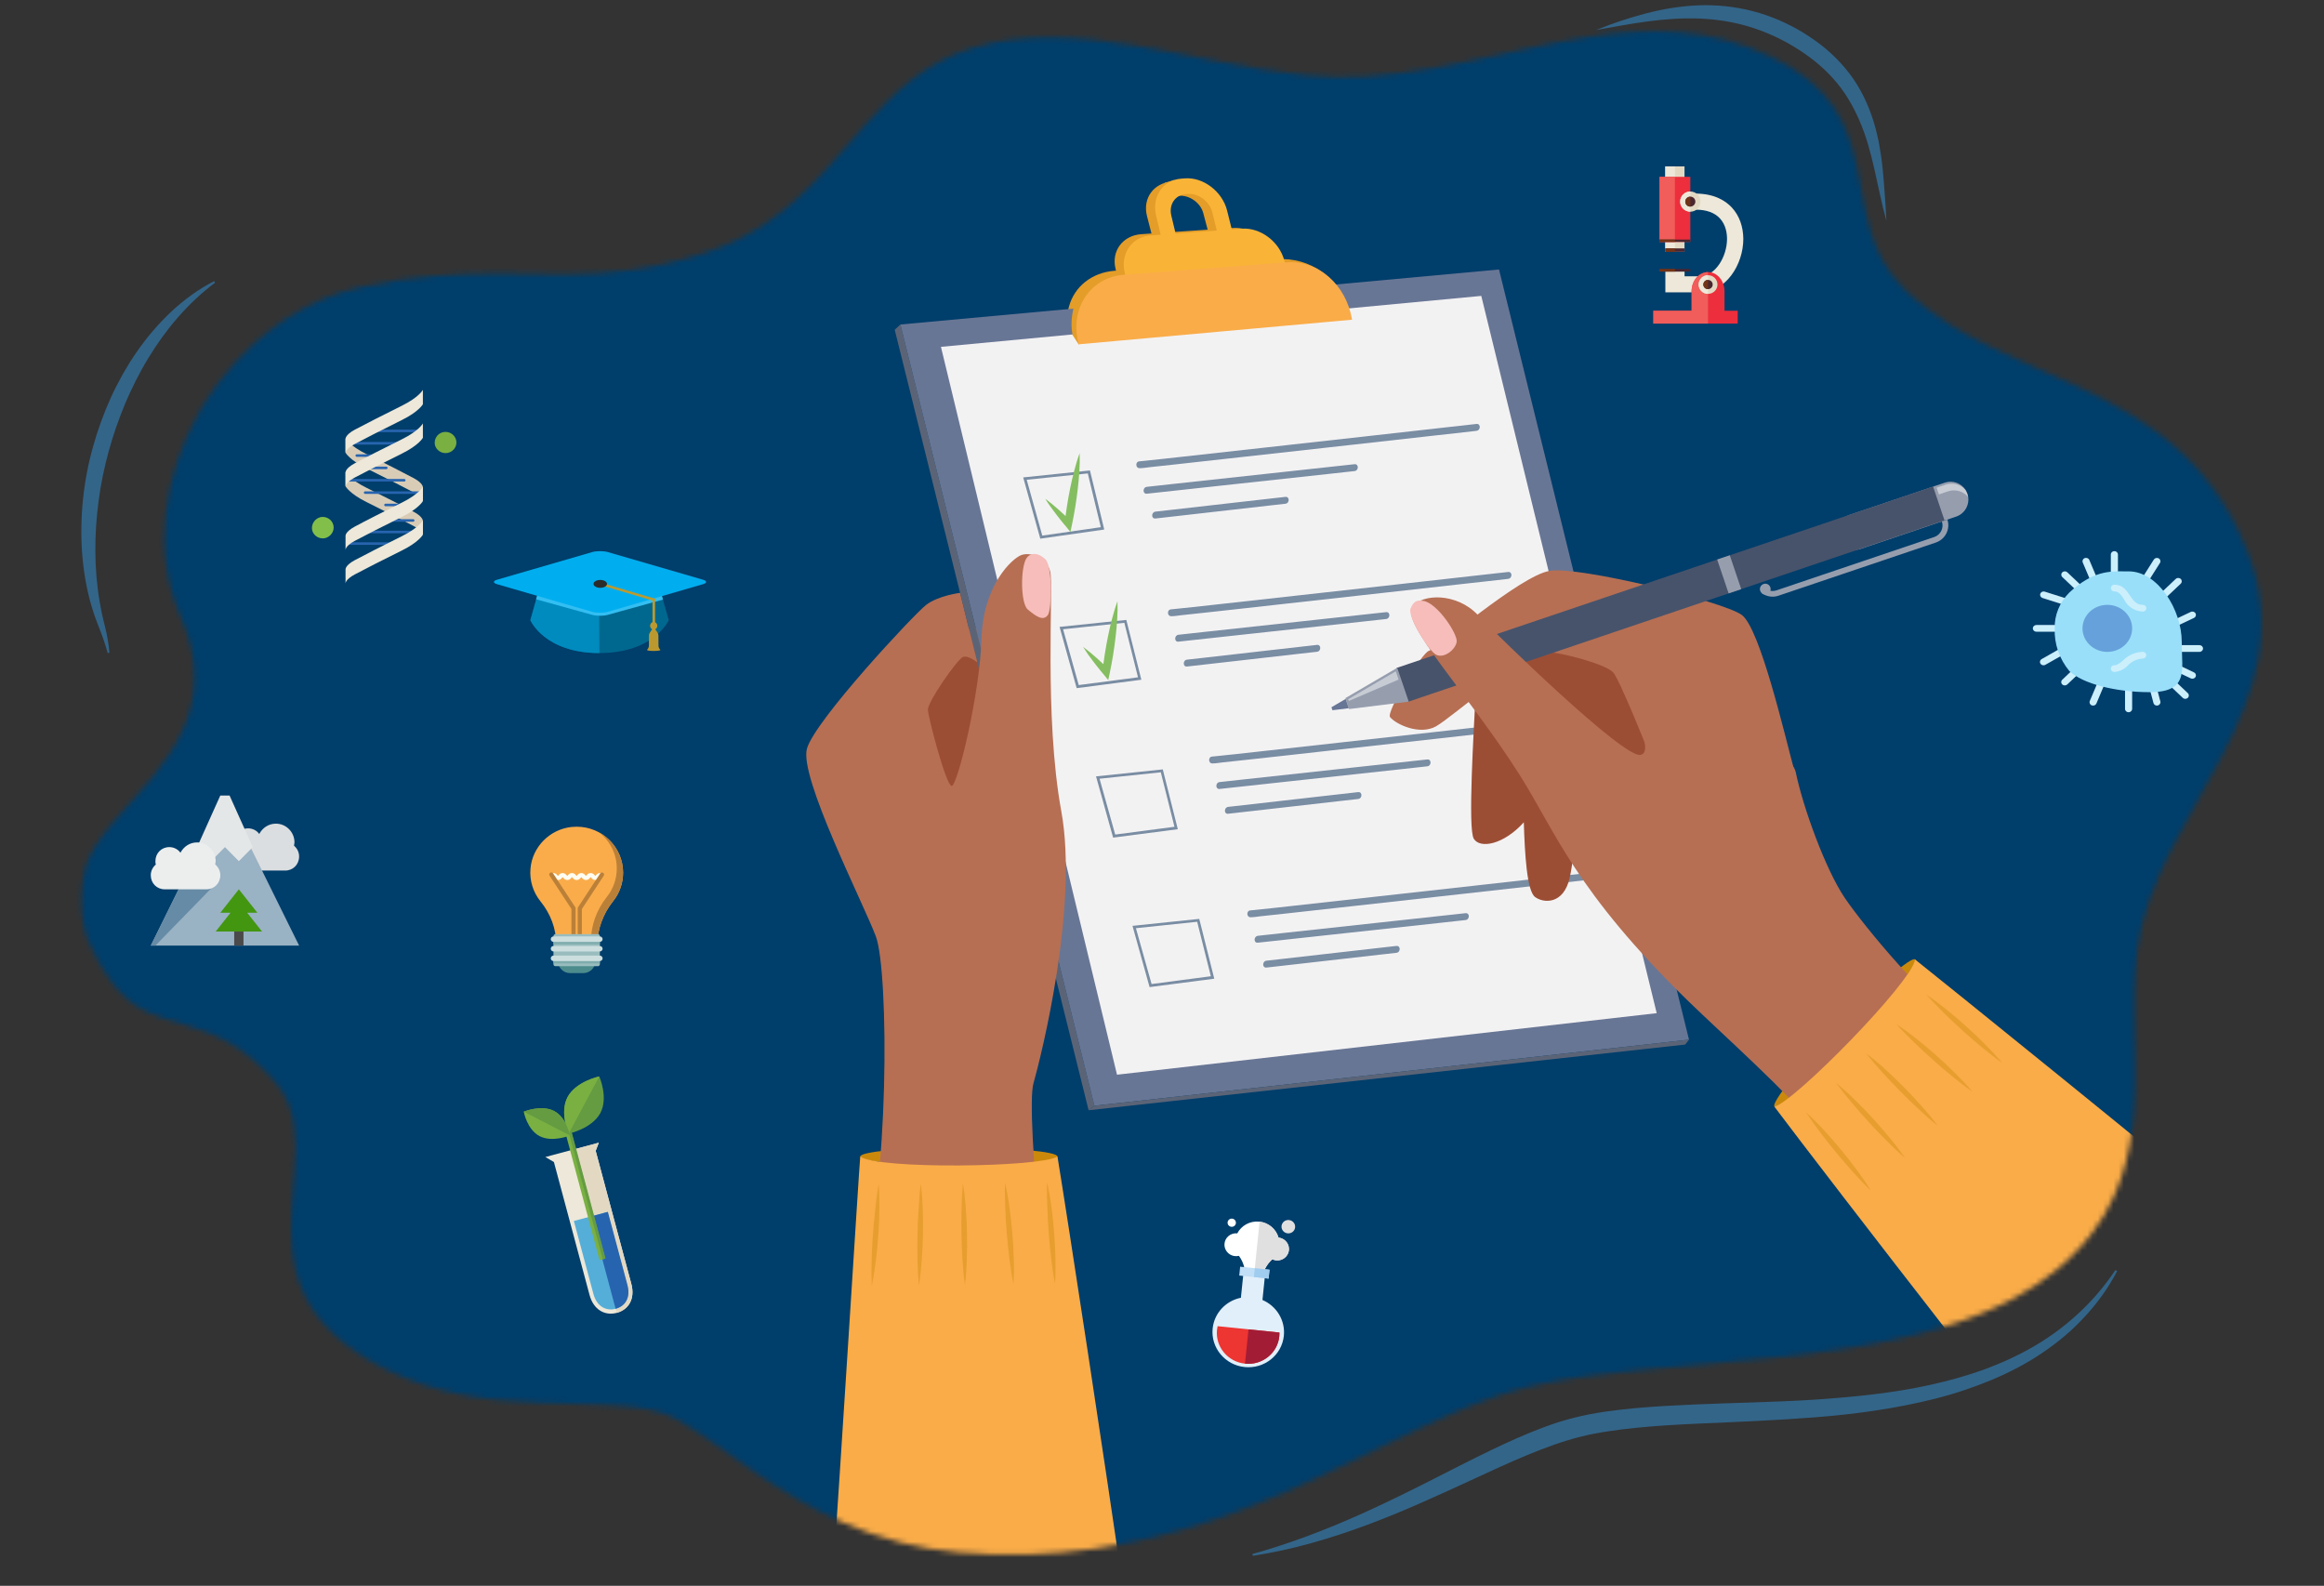 <svg width="447" height="305" viewBox="0 0 447 305" fill="none" xmlns="http://www.w3.org/2000/svg">
<rect x="0" y="0" width="447" height="305" fill="#333333" stroke="none"/>
<g clip-path="url(#clip0_742_98899)">
<path d="M20.723 125.616C20.496 124.816 20.27 124.032 19.992 123.249C19.731 122.466 19.452 121.7 19.139 120.935C18.826 120.169 18.547 119.369 18.251 118.585C17.956 117.785 17.747 116.984 17.486 116.166C16.563 112.912 16.024 109.554 15.78 106.16C15.328 99.391 16.041 92.534 17.869 86.008C18.773 82.737 19.939 79.534 21.332 76.454C21.68 75.671 22.062 74.923 22.445 74.157L23.646 71.912C24.081 71.181 24.499 70.45 24.951 69.719C25.404 69.006 25.874 68.293 26.361 67.596C28.293 64.812 30.52 62.219 32.974 59.904C35.462 57.607 38.195 55.589 41.188 54.075L41.362 54.371C36.054 58.356 31.825 63.42 28.467 68.971C28.049 69.667 27.631 70.363 27.248 71.077L26.117 73.217L25.056 75.41C24.725 76.141 24.377 76.889 24.064 77.638C22.828 80.631 21.749 83.694 20.897 86.826C20.044 89.941 19.383 93.126 18.965 96.345C18.53 99.565 18.321 102.801 18.338 106.038C18.356 109.275 18.617 112.529 19.174 115.749C19.33 116.549 19.452 117.367 19.626 118.15L20.201 120.552C20.409 121.37 20.583 122.188 20.723 123.023C20.862 123.858 20.984 124.676 21.036 125.529L20.723 125.616Z" fill="#336589"/>
<path d="M407.232 244.438C405.643 247.479 403.623 250.355 401.217 252.98C400.616 253.64 399.995 254.283 399.356 254.906L398.376 255.84C398.037 256.15 397.698 256.444 397.359 256.737C395.984 257.925 394.513 259.039 392.986 260.079C389.931 262.176 386.577 263.924 383.059 265.4C379.542 266.859 375.899 268.083 372.153 269.022C368.407 269.962 364.613 270.706 360.79 271.275C356.966 271.86 353.112 272.27 349.264 272.575C341.57 273.186 333.874 273.483 326.236 273.819C322.416 274.004 318.635 274.208 314.883 274.589C313.008 274.771 311.151 274.989 309.329 275.279C307.508 275.551 305.704 275.877 303.973 276.329C300.492 277.197 297.045 278.486 293.672 279.884C290.279 281.281 286.937 282.837 283.575 284.393C280.212 285.948 276.83 287.502 273.41 289.002C269.99 290.519 266.515 291.946 262.987 293.264C255.91 295.901 248.561 298.067 240.973 299.225L240.874 298.887C248.154 296.856 255.092 294.194 261.832 291.171C263.501 290.419 265.193 289.633 266.845 288.845C268.498 288.039 270.17 287.252 271.804 286.428C275.11 284.8 278.363 283.08 281.671 281.435C284.979 279.771 288.327 278.128 291.789 276.596C293.519 275.83 295.287 275.118 297.092 274.444C297.994 274.115 298.916 273.788 299.836 273.496L301.265 273.077L301.978 272.877C302.182 272.82 302.447 272.749 302.691 272.694C304.627 272.184 306.573 271.833 308.515 271.533C310.457 271.25 312.414 271.039 314.351 270.843C318.241 270.488 322.102 270.288 325.941 270.122C333.639 269.79 341.283 269.682 348.869 269.204C356.438 268.69 363.979 267.965 371.254 266.352C374.891 265.546 378.459 264.561 381.905 263.289C382.766 262.976 383.609 262.626 384.452 262.277C384.884 262.094 385.296 261.927 385.708 261.743L386.945 261.174C387.772 260.771 388.577 260.384 389.365 259.962C390.152 259.539 390.941 259.099 391.711 258.641C397.869 254.955 403.042 250.023 406.86 244.293L407.232 244.438Z" fill="#336589"/>
<path d="M307 5.774C310.132 4.503 313.334 3.424 316.624 2.572C319.913 1.719 323.323 1.145 326.787 1.023C330.25 0.901 333.765 1.266 337.158 2.154C338.864 2.589 340.517 3.181 342.135 3.859C343.736 4.555 345.303 5.356 346.799 6.261C348.279 7.201 349.74 8.175 351.098 9.324C352.455 10.455 353.708 11.708 354.857 13.065C357.154 15.763 358.859 18.947 359.99 22.236C360.582 23.872 360.982 25.56 361.348 27.248C361.661 28.936 361.922 30.624 362.096 32.312C362.27 34 362.392 35.688 362.514 37.359L362.688 39.882C362.74 40.718 362.792 41.57 362.827 42.406H362.81C361.017 35.897 360.251 29.093 357.624 23.141C356.336 20.165 354.683 17.398 352.542 15.049C350.419 12.682 347.878 10.698 345.129 9.028C343.754 8.193 342.327 7.427 340.848 6.783C339.386 6.122 337.872 5.565 336.323 5.095C333.243 4.173 330.023 3.685 326.769 3.564C323.515 3.442 320.208 3.685 316.902 4.12C313.63 4.538 310.324 5.199 307 5.774Z" fill="#336589"/>
<mask id="mask0_742_98899" style="mask-type:alpha" maskUnits="userSpaceOnUse" x="15" y="6" width="420" height="293">
<path d="M410.738 186.685C410.577 189.333 410.554 192.051 410.577 194.821C410.577 194.908 410.577 195.012 410.577 195.1C410.577 196.128 410.6 197.155 410.623 198.201C410.623 198.323 410.623 198.427 410.623 198.549V198.584C410.623 198.689 410.623 198.776 410.623 198.88C410.623 198.932 410.623 198.967 410.623 199.02C410.623 199.246 410.623 199.473 410.646 199.716V199.751C410.646 200.117 410.669 200.483 410.669 200.849C410.692 202.208 410.715 203.584 410.715 204.96C410.715 205.361 410.715 205.744 410.715 206.145C410.715 206.581 410.715 206.999 410.715 207.434C410.715 207.626 410.715 207.818 410.715 208.009C410.692 208.828 410.692 209.647 410.646 210.448C410.623 211.354 410.554 212.26 410.508 213.184C410.462 213.811 410.416 214.455 410.347 215.083C410.278 215.919 410.162 216.773 410.047 217.609C409.909 218.55 409.771 219.508 409.587 220.449C408.92 223.898 407.908 227.313 406.344 230.623C405.838 231.703 405.263 232.783 404.642 233.829C403.975 234.944 403.239 236.024 402.434 237.104C401.192 238.777 399.765 240.379 398.109 241.965C397.833 242.226 397.557 242.487 397.258 242.749C396.89 243.08 396.522 243.411 396.131 243.742C395.809 244.003 395.51 244.265 395.188 244.526C394.107 245.397 393.003 246.216 391.853 246.982C390.541 247.871 389.184 248.69 387.781 249.456C387.321 249.7 386.861 249.944 386.401 250.188C385.895 250.449 385.389 250.693 384.86 250.955C384.676 251.042 384.469 251.146 384.262 251.233C383.963 251.373 383.664 251.512 383.342 251.651C382.928 251.843 382.513 252.017 382.099 252.192C381.8 252.331 381.501 252.453 381.202 252.575C381.018 252.662 380.811 252.732 380.627 252.801C380.121 253.01 379.615 253.202 379.109 253.394C378.235 253.725 377.338 254.038 376.441 254.352C373.934 255.206 371.334 255.972 368.666 256.634C365.331 257.488 361.88 258.202 358.384 258.812C355.394 259.335 352.334 259.805 349.275 260.188C347.205 260.467 345.134 260.711 343.064 260.937C337.337 261.565 331.609 262.07 326.019 262.558C319.372 263.133 312.931 263.707 306.973 264.474C306.49 264.526 306.03 264.596 305.57 264.648C301.89 265.153 298.416 265.746 295.196 266.46C294.437 266.634 293.701 266.809 292.965 267C292.298 267.174 291.631 267.349 290.963 267.558C290.066 267.802 289.169 268.098 288.272 268.394C287.835 268.533 287.398 268.673 286.984 268.83C285.535 269.335 284.086 269.892 282.614 270.485C281.877 270.781 281.141 271.077 280.382 271.408C280.083 271.53 279.761 271.669 279.462 271.809C272.032 275.014 264.258 279.056 255.839 283.046C248.593 286.478 240.864 289.875 232.514 292.628C218.529 297.262 202.749 300.137 184.347 298.569C180.482 298.238 176.848 297.593 173.398 296.722C169.303 295.677 165.485 294.318 161.942 292.75C155.387 289.84 149.705 286.269 144.713 282.819C139.722 279.387 135.42 276.112 131.602 273.812C131.119 273.516 130.659 273.255 130.199 272.993C129.095 272.384 127.853 271.913 126.495 271.53C125.897 271.356 125.276 271.216 124.655 271.094C122.746 270.711 120.676 270.485 118.445 270.328C117.432 270.258 116.374 270.206 115.293 270.171C114.028 270.119 112.717 270.084 111.36 270.049C106.552 269.927 101.354 269.84 95.948 269.283C95.373 269.23 94.821 269.161 94.246 269.091C93.303 268.969 92.36 268.847 91.394 268.69C91.187 268.655 90.98 268.62 90.773 268.586C86.655 267.889 82.469 266.843 78.351 265.206C77.04 264.701 75.752 264.126 74.464 263.481C73.82 263.167 73.199 262.836 72.555 262.488C72.118 262.261 71.68 262 71.22 261.739C71.059 261.652 70.921 261.565 70.76 261.477C70.093 261.077 69.449 260.676 68.828 260.258C67.954 259.683 67.149 259.091 66.39 258.481C65.654 257.906 64.987 257.331 64.343 256.739C63.101 255.571 62.019 254.387 61.099 253.185C60.708 252.679 60.363 252.174 60.018 251.669C56.959 246.947 56.062 241.982 55.993 237.034C55.993 236.947 55.993 236.878 55.993 236.79C55.993 236.459 55.993 236.128 55.993 235.78C55.993 234.909 56.039 234.055 56.062 233.202C56.085 232.871 56.085 232.557 56.108 232.226C56.223 230.205 56.407 228.219 56.568 226.25C56.591 225.971 56.614 225.693 56.637 225.414C56.729 224.142 56.798 222.905 56.821 221.668C56.821 221.076 56.821 220.501 56.821 219.909C56.798 218.759 56.706 217.609 56.545 216.511C56.108 213.48 55.096 210.657 52.979 208.166C40.581 193.445 29.816 199.922 21.696 189.207C21.558 189.033 21.42 188.841 21.282 188.65C19.787 186.594 18.384 184.155 17.073 181.211C15.185 176.922 15.197 169.118 17.165 164.855C17.87 163.345 18.796 161.956 19.787 160.621C22.317 157.242 25.721 153.809 28.873 149.994C29.103 149.733 29.31 149.471 29.517 149.193C31.587 146.614 33.519 143.862 34.946 140.83C37.821 134.715 38.695 127.52 34.692 118.46C29.287 106.213 31.357 91.526 38.304 79.278C38.488 78.965 38.649 78.651 38.833 78.355C39.017 78.024 39.224 77.71 39.431 77.397C39.569 77.153 39.73 76.909 39.891 76.682C40.305 76.02 40.742 75.376 41.202 74.731C41.639 74.104 42.099 73.477 42.582 72.867C44.422 70.498 46.447 68.285 48.655 66.264C48.816 66.107 48.977 65.968 49.138 65.828C50.771 64.365 52.496 63.023 54.291 61.786C54.682 61.525 55.096 61.246 55.487 61.002C59.696 58.319 64.32 56.333 69.265 55.236C74.441 54.103 79.064 53.424 83.366 53.058C102.389 51.386 114.603 55.358 135.374 48.685C140.343 47.1 144.46 44.922 148.072 42.396C163.323 31.699 169.05 14.747 186.969 9.242C206.843 3.144 229.478 12.343 250.824 14.416C254.781 14.799 258.714 14.956 262.555 14.712C271.595 14.137 280.152 12.325 288.433 10.496L291.861 9.747C294.161 9.242 296.415 8.754 298.692 8.301C301.016 7.848 303.293 7.412 305.593 7.064C317.255 5.27 328.688 5.27 340.557 10.845C364.433 22.047 352.564 41.769 366.09 55.375C368.712 58.006 371.587 60.218 374.67 62.187C379.454 65.236 384.676 67.658 390.012 70.027C390.426 70.201 390.84 70.393 391.254 70.585C392.014 70.916 392.773 71.247 393.532 71.595C393.9 71.752 394.245 71.909 394.613 72.066C408.368 78.163 422.193 84.923 430.428 101.805C431.095 103.146 431.716 104.557 432.291 106.038C443.907 135.499 414.625 156.092 411.06 182.695C410.945 184.002 410.807 185.343 410.738 186.685Z" fill="#DEE5FA"/>
</mask>
<g mask="url(#mask0_742_98899)">
<path d="M469.252 197.235C469.048 200.507 469.019 203.865 469.048 207.287C469.048 207.395 469.048 207.524 469.048 207.632C469.048 208.902 469.077 210.172 469.106 211.463C469.106 211.614 469.106 211.743 469.106 211.894V211.937C469.106 212.066 469.106 212.173 469.106 212.302C469.106 212.367 469.106 212.41 469.106 212.475C469.106 212.755 469.106 213.034 469.136 213.336V213.379C469.136 213.831 469.165 214.283 469.165 214.735C469.194 216.414 469.223 218.114 469.223 219.815C469.223 220.31 469.223 220.783 469.223 221.278C469.223 221.816 469.223 222.333 469.223 222.871C469.223 223.108 469.223 223.345 469.223 223.581C469.194 224.593 469.194 225.605 469.136 226.595C469.106 227.714 469.019 228.834 468.961 229.974C468.902 230.749 468.844 231.546 468.757 232.321C468.669 233.354 468.523 234.408 468.378 235.442C468.203 236.604 468.028 237.788 467.795 238.95C466.949 243.212 465.667 247.431 463.684 251.521C463.043 252.855 462.314 254.19 461.527 255.481C460.682 256.859 459.749 258.193 458.729 259.528C457.154 261.594 455.347 263.575 453.248 265.533C452.898 265.856 452.549 266.179 452.17 266.502C451.703 266.911 451.237 267.32 450.741 267.729C450.333 268.052 449.954 268.375 449.546 268.697C448.176 269.774 446.777 270.785 445.319 271.732C443.657 272.83 441.938 273.842 440.159 274.789C439.576 275.09 438.993 275.392 438.41 275.693C437.769 276.016 437.128 276.317 436.457 276.64C436.224 276.748 435.962 276.877 435.699 276.984C435.32 277.157 434.941 277.329 434.533 277.501C434.008 277.738 433.484 277.953 432.959 278.168C432.58 278.341 432.201 278.491 431.822 278.642C431.589 278.75 431.326 278.836 431.093 278.922C430.452 279.18 429.811 279.417 429.169 279.654C428.062 280.063 426.925 280.45 425.788 280.837C422.61 281.892 419.316 282.839 415.935 283.657C411.708 284.712 407.335 285.594 402.904 286.348C399.115 286.994 395.237 287.575 391.36 288.048C388.737 288.393 386.113 288.694 383.489 288.974C376.231 289.749 368.972 290.373 361.888 290.976C353.464 291.686 345.301 292.396 337.751 293.343C337.139 293.408 336.556 293.494 335.973 293.559C331.309 294.183 326.907 294.915 322.826 295.797C321.864 296.012 320.931 296.228 319.998 296.464C319.153 296.68 318.307 296.895 317.462 297.153C316.325 297.455 315.188 297.82 314.051 298.186C313.498 298.359 312.944 298.531 312.419 298.725C310.582 299.349 308.746 300.038 306.88 300.769C305.947 301.135 305.015 301.501 304.053 301.91C303.674 302.061 303.265 302.233 302.887 302.405C293.471 306.366 283.618 311.36 272.948 316.289C263.766 320.529 253.971 324.726 243.389 328.127C225.665 333.853 205.667 337.405 182.346 335.467C177.449 335.058 172.843 334.262 168.47 333.186C163.282 331.894 158.442 330.215 153.953 328.278C145.645 324.683 138.445 320.271 132.119 316.009C125.793 311.769 120.342 307.722 115.503 304.881C114.891 304.515 114.308 304.192 113.725 303.869C112.325 303.116 110.751 302.534 109.031 302.061C108.273 301.846 107.486 301.673 106.699 301.523C104.28 301.049 101.656 300.769 98.828 300.576C97.546 300.49 96.205 300.425 94.835 300.382C93.231 300.317 91.57 300.274 89.85 300.231C83.757 300.081 77.169 299.973 70.319 299.284C69.59 299.22 68.89 299.134 68.161 299.047C66.966 298.897 65.771 298.746 64.547 298.552C64.284 298.509 64.022 298.466 63.76 298.423C58.541 297.562 53.236 296.271 48.018 294.247C46.356 293.623 44.724 292.913 43.091 292.116C42.275 291.729 41.488 291.32 40.672 290.89C40.118 290.61 39.564 290.287 38.981 289.964C38.777 289.856 38.602 289.749 38.398 289.641C37.553 289.146 36.736 288.651 35.949 288.134C34.842 287.424 33.821 286.692 32.859 285.939C31.927 285.228 31.081 284.518 30.265 283.786C28.691 282.344 27.321 280.88 26.154 279.395C25.659 278.771 25.222 278.147 24.784 277.523C20.907 271.689 19.77 265.555 19.683 259.442C19.683 259.334 19.683 259.248 19.683 259.14C19.683 258.731 19.683 258.322 19.683 257.892C19.683 256.816 19.741 255.761 19.77 254.706C19.8 254.297 19.8 253.91 19.829 253.501C19.974 251.004 20.208 248.55 20.412 246.118C20.441 245.774 20.47 245.429 20.499 245.085C20.616 243.513 20.703 241.985 20.732 240.457C20.732 239.725 20.732 239.015 20.732 238.283C20.703 236.862 20.587 235.442 20.383 234.086C19.829 230.34 18.546 226.853 15.864 223.775C0.152 205.587 -13.491 204.941 -23.781 191.703C-23.956 191.488 -24.131 191.251 -24.306 191.014C-26.201 188.475 -27.979 185.461 -29.641 181.823C-29.728 181.63 -29.816 181.436 -29.903 181.242C-31.623 177.368 -31.186 173.773 -29.524 170.265C-28.854 168.865 -27.979 167.466 -26.959 166.046C-26.726 165.701 -26.463 165.378 -26.201 165.034C-22.994 160.858 -18.68 156.618 -14.686 151.904C-14.395 151.581 -14.132 151.258 -13.87 150.914C-11.246 147.728 -8.798 144.327 -6.99 140.582C-3.346 133.027 -2.239 124.137 -7.311 112.944C-14.162 97.812 -11.538 79.667 -2.734 64.535C-2.501 64.147 -2.297 63.76 -2.064 63.394C-1.831 62.985 -1.568 62.598 -1.306 62.21C-1.131 61.909 -0.927 61.607 -0.723 61.328C-0.198 60.51 0.356 59.713 0.939 58.917C1.493 58.142 2.076 57.367 2.688 56.614C5.02 53.686 7.585 50.953 10.384 48.456C10.588 48.262 10.792 48.09 10.996 47.918C13.066 46.11 15.252 44.452 17.526 42.924C18.021 42.601 18.546 42.257 19.042 41.955C24.376 38.641 30.236 36.187 36.503 34.831C43.062 33.431 48.922 32.592 54.373 32.14C78.481 30.074 93.96 34.981 120.284 26.737C126.58 24.779 131.798 22.088 136.375 18.967C155.702 5.751 162.961 -15.193 185.67 -21.995C210.856 -29.529 239.541 -18.163 266.593 -15.602C271.607 -15.128 276.592 -14.935 281.46 -15.236C292.917 -15.946 303.761 -18.185 314.255 -20.445L318.599 -21.371C321.514 -21.995 324.371 -22.598 327.257 -23.157C330.201 -23.717 333.087 -24.255 336.002 -24.686C350.782 -26.902 365.27 -26.902 380.312 -20.015C410.571 -6.174 395.529 18.192 412.67 35.003C415.993 38.253 419.637 40.987 423.543 43.419C429.607 47.186 436.224 50.178 442.987 53.105C443.512 53.32 444.036 53.557 444.561 53.794C445.523 54.203 446.485 54.612 447.447 55.042C447.914 55.236 448.351 55.43 448.817 55.623C466.25 63.157 483.769 71.509 494.206 92.366C495.051 94.024 495.838 95.767 496.567 97.597C511.288 133.995 474.179 159.438 469.66 192.306C469.515 193.92 469.34 195.578 469.252 197.235Z" fill="#003E6B"/>
<path d="M191.302 120.743C186.656 119.508 174.665 123.91 173.604 131.707C172.542 139.503 177.954 164.841 183.506 163.658C189.075 162.474 198.698 122.727 191.302 120.743Z" fill="#9C4E35"/>
<path d="M205.624 58.895C205.398 59.678 205.468 59.922 205.468 59.922L207.417 59.382L206.947 58.129L205.624 58.895Z" fill="#E49D28"/>
<path d="M173.186 62.41L172.09 63.42L209.383 213.533L210.497 212.663L173.186 62.41Z" fill="#5B6477"/>
<path d="M324.866 199.959L210.497 212.663L173.186 62.41L288.321 51.83L324.866 199.959Z" fill="#687695"/>
<path d="M209.383 213.533L324.117 200.899L324.866 199.959L210.497 212.663L209.383 213.533Z" fill="#5B6477"/>
<path d="M318.653 194.86L214.848 206.694L180.983 66.709L284.91 56.911L318.653 194.86Z" fill="#F3F2F3"/>
<path d="M200.09 103.602L196.801 91.82L209.644 90.481L212.394 101.844L200.09 103.602ZM197.48 92.273L200.473 103.01L211.733 101.392L209.227 91.055L197.48 92.273Z" fill="#798DA3"/>
<path d="M207.086 132.351L203.797 120.569L216.64 119.229L219.529 130.732L207.086 132.351ZM204.476 121.022L207.486 131.759L218.885 130.262L216.257 119.786L204.476 121.022Z" fill="#798DA3"/>
<path d="M214.099 161.099L210.81 149.318L223.653 147.978L226.542 159.481L214.099 161.099ZM211.489 149.77L214.5 160.508L225.898 159.011L223.27 148.535L211.489 149.77Z" fill="#798DA3"/>
<path d="M221.113 189.848L217.823 178.067L230.666 176.727L233.555 188.23L221.113 189.848ZM218.485 178.519L221.495 189.257L232.894 187.76L230.266 177.284L218.485 178.519Z" fill="#798DA3"/>
<path d="M219.198 90.045C219.842 90.045 220.486 89.924 221.113 89.854C222.731 89.68 224.332 89.506 225.95 89.332C231.136 88.775 236.305 88.183 241.491 87.609C247.703 86.913 253.916 86.234 260.111 85.538C265.436 84.947 270.762 84.337 276.104 83.746C278.697 83.45 281.29 83.189 283.883 82.876C283.918 82.876 283.953 82.876 283.987 82.858C284.823 82.771 284.84 81.449 283.987 81.536C281.864 81.779 279.741 82.005 277.601 82.249C272.484 82.823 267.368 83.398 262.252 83.972C256.039 84.668 249.844 85.364 243.631 86.043C238.254 86.635 232.859 87.244 227.482 87.835C224.767 88.131 222.07 88.444 219.355 88.705C219.303 88.705 219.25 88.723 219.198 88.723C218.346 88.723 218.346 90.045 219.198 90.045Z" fill="#798DA3"/>
<path d="M220.591 94.953C225.115 94.466 229.64 93.961 234.164 93.474C241.317 92.691 248.469 91.925 255.622 91.142C257.257 90.968 258.893 90.794 260.529 90.602C261.364 90.515 261.382 89.193 260.529 89.28C256.004 89.767 251.48 90.272 246.955 90.759C239.803 91.542 232.65 92.308 225.498 93.091C223.862 93.265 222.226 93.439 220.591 93.63C219.755 93.717 219.738 95.04 220.591 94.953Z" fill="#798DA3"/>
<path d="M222.244 99.721C225.063 99.408 227.865 99.077 230.684 98.764C235.174 98.259 239.646 97.755 244.136 97.233C245.163 97.111 246.207 97.006 247.234 96.885C248.069 96.797 248.086 95.475 247.234 95.562C244.414 95.875 241.613 96.206 238.793 96.519C234.304 97.024 229.831 97.528 225.341 98.05C224.315 98.172 223.27 98.277 222.244 98.399C221.408 98.503 221.391 99.808 222.244 99.721Z" fill="#798DA3"/>
<path d="M225.289 118.516C225.933 118.516 226.577 118.394 227.203 118.324C228.822 118.15 230.423 117.976 232.041 117.802C237.227 117.245 242.396 116.654 247.582 116.079C253.794 115.383 260.007 114.705 266.202 114.008C271.527 113.417 276.852 112.808 282.195 112.216C284.788 111.92 287.381 111.659 289.974 111.346C290.009 111.346 290.043 111.346 290.078 111.329C290.914 111.242 290.931 109.919 290.078 110.006C287.955 110.25 285.832 110.476 283.692 110.719C278.575 111.294 273.459 111.868 268.343 112.442C262.13 113.138 255.935 113.834 249.722 114.513C244.345 115.105 238.95 115.714 233.573 116.306C230.858 116.601 228.16 116.915 225.446 117.176C225.393 117.176 225.341 117.193 225.289 117.193C224.436 117.193 224.436 118.516 225.289 118.516Z" fill="#798DA3"/>
<path d="M226.664 123.406C231.189 122.919 235.713 122.414 240.238 121.927C247.39 121.144 254.543 120.378 261.695 119.595C263.331 119.421 264.967 119.247 266.602 119.055C267.438 118.968 267.455 117.646 266.602 117.733C262.078 118.22 257.553 118.725 253.029 119.212C245.876 119.995 238.724 120.761 231.571 121.544C229.936 121.718 228.3 121.892 226.664 122.083C225.829 122.188 225.829 123.51 226.664 123.406Z" fill="#798DA3"/>
<path d="M228.317 128.191C231.136 127.878 233.938 127.548 236.757 127.234C241.247 126.73 245.72 126.225 250.209 125.703C251.236 125.581 252.28 125.477 253.307 125.355C254.142 125.268 254.16 123.945 253.307 124.032C250.488 124.346 247.686 124.676 244.867 124.989C240.377 125.494 235.905 125.999 231.415 126.521C230.388 126.643 229.344 126.747 228.317 126.869C227.482 126.956 227.482 128.278 228.317 128.191Z" fill="#798DA3"/>
<path d="M233.19 146.83C233.834 146.83 234.478 146.708 235.104 146.638C236.723 146.464 238.324 146.29 239.942 146.116C245.128 145.559 250.296 144.967 255.482 144.393C261.695 143.697 267.908 143.018 274.103 142.322C279.428 141.731 284.753 141.122 290.096 140.53C292.689 140.234 295.282 139.973 297.875 139.66C297.909 139.66 297.944 139.66 297.979 139.642C298.814 139.555 298.832 138.233 297.979 138.32C295.856 138.563 293.733 138.79 291.592 139.033C286.476 139.608 281.36 140.182 276.243 140.756C270.031 141.452 263.835 142.148 257.623 142.827C252.245 143.419 246.851 144.028 241.473 144.619C238.759 144.915 236.061 145.229 233.346 145.49C233.294 145.49 233.242 145.507 233.19 145.507C232.355 145.507 232.355 146.83 233.19 146.83Z" fill="#798DA3"/>
<path d="M234.582 151.737C239.107 151.25 243.631 150.745 248.156 150.258C255.308 149.475 262.461 148.709 269.613 147.926C271.249 147.752 272.885 147.578 274.521 147.386C275.356 147.299 275.373 145.977 274.521 146.064C269.996 146.551 265.471 147.056 260.947 147.543C253.794 148.326 246.642 149.092 239.49 149.875C237.854 150.049 236.218 150.223 234.582 150.414C233.747 150.501 233.747 151.824 234.582 151.737Z" fill="#798DA3"/>
<path d="M236.235 156.505C239.054 156.192 241.856 155.861 244.675 155.548C249.165 155.043 253.638 154.539 258.127 154.017C259.154 153.895 260.198 153.79 261.225 153.669C262.06 153.582 262.078 152.259 261.225 152.346C258.406 152.659 255.604 152.99 252.785 153.303C248.295 153.808 243.823 154.313 239.333 154.835C238.306 154.956 237.262 155.061 236.235 155.183C235.4 155.287 235.382 156.61 236.235 156.505Z" fill="#798DA3"/>
<path d="M240.551 176.414C241.195 176.414 241.839 176.292 242.465 176.222C244.084 176.048 245.685 175.874 247.303 175.7C252.489 175.143 257.658 174.551 262.844 173.977C269.056 173.281 275.269 172.602 281.464 171.906C286.789 171.315 292.114 170.706 297.457 170.114C300.05 169.818 302.643 169.557 305.236 169.244C305.271 169.244 305.305 169.244 305.34 169.226C306.176 169.139 306.193 167.817 305.34 167.904C303.217 168.147 301.094 168.374 298.954 168.617C293.837 169.192 288.721 169.766 283.605 170.34C277.392 171.036 271.197 171.732 264.984 172.411C259.607 173.003 254.212 173.612 248.835 174.203C246.12 174.499 243.422 174.813 240.708 175.074C240.655 175.074 240.603 175.091 240.551 175.091C239.698 175.091 239.698 176.414 240.551 176.414Z" fill="#798DA3"/>
<path d="M241.943 181.304C246.468 180.816 250.992 180.312 255.517 179.825C262.669 179.041 269.822 178.276 276.974 177.493C278.61 177.319 280.246 177.145 281.882 176.953C282.717 176.866 282.734 175.544 281.882 175.631C277.357 176.118 272.832 176.623 268.308 177.11C261.155 177.893 254.003 178.659 246.851 179.442C245.215 179.616 243.579 179.79 241.943 179.981C241.108 180.086 241.09 181.408 241.943 181.304Z" fill="#798DA3"/>
<path d="M243.597 186.089C246.416 185.776 249.218 185.445 252.037 185.132C256.527 184.628 260.999 184.123 265.489 183.601C266.516 183.479 267.56 183.375 268.586 183.253C269.422 183.166 269.439 181.843 268.586 181.93C265.767 182.243 262.965 182.574 260.146 182.887C255.656 183.392 251.184 183.897 246.694 184.419C245.667 184.541 244.623 184.645 243.597 184.767C242.761 184.854 242.744 186.176 243.597 186.089Z" fill="#798DA3"/>
<path d="M201.048 95.927C201.953 96.589 202.788 97.285 203.606 98.016L204.215 98.573L204.824 99.129L205.416 99.686L206.007 100.261L204.789 100.626C204.911 99.495 205.068 98.346 205.242 97.215C205.416 96.084 205.624 94.953 205.851 93.839C206.077 92.708 206.338 91.594 206.634 90.481C206.773 89.924 206.93 89.367 207.104 88.81C207.278 88.253 207.452 87.713 207.661 87.157C207.678 87.748 207.678 88.323 207.678 88.897C207.661 89.471 207.643 90.045 207.608 90.62C207.539 91.768 207.434 92.917 207.295 94.048C207.173 95.179 206.999 96.328 206.825 97.459C206.651 98.59 206.425 99.721 206.199 100.835L205.885 102.314L204.981 101.2L204.458 100.574L203.936 99.93L203.432 99.286L202.927 98.625C202.266 97.772 201.622 96.885 201.048 95.927Z" fill="#84BE60"/>
<path d="M208.322 124.415C209.227 125.077 210.062 125.773 210.88 126.504L211.489 127.06L212.098 127.617L212.69 128.174L213.281 128.748L212.063 129.114C212.185 127.983 212.342 126.834 212.516 125.703C212.69 124.572 212.899 123.441 213.125 122.327C213.351 121.196 213.612 120.082 213.908 118.968C214.047 118.411 214.204 117.855 214.378 117.298C214.552 116.741 214.726 116.201 214.935 115.644C214.952 116.236 214.952 116.81 214.952 117.385C214.935 117.959 214.917 118.533 214.882 119.107C214.813 120.256 214.708 121.405 214.569 122.536C214.447 123.667 214.273 124.815 214.099 125.947C213.925 127.078 213.699 128.209 213.473 129.323L213.16 130.802L212.255 129.688L211.733 129.062L211.211 128.418L210.706 127.774L210.201 127.113C209.523 126.26 208.896 125.355 208.322 124.415Z" fill="#84BE60"/>
<path d="M226.159 34.862L225.463 34.915C221.93 35.141 219.738 38.117 220.608 41.528L222.609 49.341L225.498 49.132L223.531 41.51C223.027 39.544 224.28 37.821 226.351 37.682L226.751 37.647C228.804 37.508 230.91 39.004 231.432 40.971L233.451 48.558L236.34 48.349L234.251 40.57C233.346 37.212 229.692 34.619 226.159 34.862Z" fill="#E49D28"/>
<path d="M259.311 59.382V60.444L206.303 64.447C205.763 61.923 206.46 59.4 206.46 59.4L205.624 58.913C206.651 55.171 209.957 52.387 214.447 52.073L245.598 49.863C251.915 49.393 257.623 53.465 259.311 59.382Z" fill="#E49D28"/>
<path d="M240.603 56.807L222.835 58.112C219.233 58.373 215.596 55.798 214.743 52.387L214.569 51.708C213.716 48.297 215.944 45.286 219.511 45.043L237.088 43.842C240.655 43.599 244.327 46.157 245.267 49.533L245.458 50.211C246.398 53.57 244.205 56.546 240.603 56.807Z" fill="#E49D28"/>
<path d="M206.303 64.446L207.469 66.239L213.212 63.437L206.86 60.775L206.303 64.446Z" fill="#E49D28"/>
<path d="M223.966 35.176L225.863 34.601L225.898 35.854L223.966 35.176Z" fill="#E49D28"/>
<path d="M227.917 34.306L227.221 34.358C223.688 34.601 221.495 37.821 222.365 41.475L224.367 49.898L227.255 49.672L225.289 41.458C224.784 39.335 226.037 37.473 228.108 37.334L228.508 37.299C230.562 37.16 232.668 38.761 233.19 40.884L235.208 49.063L238.097 48.837L236.009 40.449C235.087 36.829 231.449 34.044 227.917 34.306Z" fill="#F9B437"/>
<path d="M242.361 57.955L224.593 59.365C220.991 59.643 217.353 56.877 216.501 53.187L216.327 52.456C215.474 48.767 217.702 45.547 221.269 45.286L238.845 43.981C242.413 43.72 246.085 46.47 247.025 50.107L247.216 50.838C248.138 54.458 245.963 57.677 242.361 57.955Z" fill="#F9B437"/>
<path d="M260.059 61.488L207.469 66.222L207.33 65.578C205.885 59.052 209.87 53.309 216.188 52.839L247.338 50.455C253.585 49.968 258.945 54.806 260.059 61.488Z" fill="#FAAC48"/>
<path d="M356.121 199.91C363.594 192.095 369.077 185.21 368.369 184.533C367.66 183.855 361.028 189.641 353.555 197.457C346.083 205.272 340.6 212.157 341.308 212.834C342.017 213.512 348.649 207.725 356.121 199.91Z" fill="#CB890C"/>
<path d="M284.666 125.337L295.664 118.464L320.828 125.337L328.694 154.626H314.738L284.666 125.337Z" fill="#9C4E35"/>
<path d="M283.866 132.612C283.465 140.669 282.299 159.342 283.465 161.308C284.649 163.275 289.173 162.492 293.089 158.158C293.28 164.249 293.681 171.332 295.247 172.515C296.813 173.699 300.746 174.082 301.929 168.774C303.113 163.466 303.896 149.509 303.896 149.509L283.866 132.612Z" fill="#9C4E35"/>
<path d="M267.368 137.919C268.499 139.329 273.076 141.452 276.209 139.694C279.358 137.919 293.907 125.146 297.248 125.337C300.589 125.529 308.647 127.704 310.23 129.27C311.796 130.837 319.854 151.685 319.854 151.685C319.854 151.685 347.176 155.809 345.209 148.535C343.243 141.261 338.527 120.813 334.994 118.255C331.461 115.697 303.739 108.823 298.031 109.797C292.323 110.772 276.243 124.815 274.851 125.163C273.459 125.546 266.568 136.945 267.368 137.919Z" fill="#B66F53"/>
<path d="M378.413 94.988C378.483 95.197 378.535 95.405 378.57 95.614C378.674 96.31 378.535 97.006 378.239 97.615C377.856 98.399 377.16 99.043 376.255 99.356L357.895 105.568C356.103 106.177 354.137 105.203 353.545 103.41C353.249 102.523 353.336 101.583 353.719 100.783C354.102 100 354.798 99.356 355.703 99.043L374.062 92.83C375.576 92.308 377.23 92.934 378.065 94.239C378.187 94.466 378.308 94.709 378.413 94.988Z" fill="#969EAE"/>
<path opacity="0.47" d="M378.413 94.988C378.482 95.197 378.535 95.405 378.569 95.614C377.682 94.5 376.133 94.013 374.671 94.5L372.931 95.092L372.496 93.804L374.236 93.213C375.646 92.743 377.16 93.195 378.047 94.239C378.187 94.466 378.308 94.709 378.413 94.988Z" fill="white"/>
<path d="M371.808 93.573L268.61 128.466L270.812 134.978L374.01 100.084L371.808 93.573Z" fill="#47536B"/>
<path d="M270.953 134.944L259.485 136.371L258.771 134.265L268.743 128.435L270.953 134.944Z" fill="#969EAE"/>
<path d="M259.433 136.214L256.283 136.597L256.091 136.023L258.823 134.422L259.433 136.214Z" fill="#687695"/>
<path d="M332.708 106.796L330.284 107.615L332.486 114.127L334.91 113.308L332.708 106.796Z" fill="#969EAE"/>
<path d="M372.374 104.333L342.042 114.583C340.998 114.931 339.832 114.757 338.927 114.13L339.571 113.225C340.197 113.661 340.98 113.782 341.694 113.539L372.026 103.289C373.262 102.871 373.923 101.531 373.505 100.296L374.567 99.93C375.159 101.74 374.184 103.706 372.374 104.333Z" fill="#969EAE"/>
<path d="M340.51 112.964C340.336 112.425 339.745 112.129 339.205 112.32C338.666 112.512 338.37 113.086 338.561 113.626C338.735 114.165 339.327 114.461 339.867 114.27C340.406 114.096 340.702 113.504 340.51 112.964Z" fill="#969EAE"/>
<path opacity="0.47" d="M259.293 134.491L268.464 129.114L269.004 130.697L259.467 134.804L259.293 134.491Z" fill="white"/>
<path d="M271.684 116.689C273.598 114.13 280.176 114.026 284.179 118.203C288.181 122.379 312.179 145.768 315.521 145.194C318.862 144.602 311.918 132.594 312.057 132.699C312.179 132.803 344.026 141.852 345.4 148.535C346.775 155.217 351.108 167.208 354.833 172.707C358.574 178.206 370.947 193.155 377.63 196.879C384.312 200.62 374.689 252.114 374.689 252.114C374.689 252.114 356.033 224.74 350.517 218.127C343.643 209.878 331.339 198.967 324.761 192.58C303.008 171.402 299.18 159.951 292.323 149.092C282.282 133.238 269.335 119.838 271.684 116.689Z" fill="#B66F53"/>
<path d="M273.703 115.557C276.383 115.871 280.437 121.961 280.176 123.475C279.915 124.989 277.74 126.678 276.243 125.929C274.764 125.181 270.657 118.603 271.318 117.002C271.98 115.418 272.728 115.436 273.703 115.557Z" fill="#F6BDBA"/>
<path d="M368.354 184.541C367.728 188.909 345.227 211.827 341.294 212.854C350.621 225.297 401.732 291.478 403.542 292.244C405.352 293.01 435.423 239.724 428.793 233.807C422.145 227.855 370.791 186.437 368.354 184.541Z" fill="#FAAC48"/>
<path opacity="0.4" d="M347.35 213.916C348.585 215.012 349.734 216.178 350.83 217.379C351.944 218.58 353.005 219.815 354.05 221.068C355.094 222.321 356.103 223.609 357.078 224.931C358.052 226.237 358.992 227.577 359.845 228.986C358.644 227.855 357.53 226.672 356.434 225.454C355.337 224.253 354.276 223 353.232 221.747C352.187 220.494 351.178 219.206 350.204 217.918C349.212 216.613 348.255 215.291 347.35 213.916Z" fill="#CB890C"/>
<path opacity="0.4" d="M353.145 208.277C354.432 209.304 355.633 210.418 356.799 211.567C357.965 212.698 359.096 213.881 360.21 215.082C361.306 216.283 362.385 217.518 363.429 218.789C364.473 220.041 365.483 221.329 366.405 222.704C365.152 221.643 363.969 220.511 362.82 219.345C361.654 218.197 360.541 217.013 359.444 215.813C358.348 214.612 357.269 213.394 356.225 212.141C355.146 210.87 354.119 209.6 353.145 208.277Z" fill="#CB890C"/>
<path opacity="0.4" d="M358.957 202.622C360.28 203.596 361.533 204.658 362.733 205.771C363.952 206.868 365.117 207.999 366.266 209.165C367.415 210.331 368.528 211.514 369.607 212.732C370.686 213.951 371.748 215.204 372.722 216.526C371.435 215.517 370.199 214.42 369.016 213.307C367.815 212.193 366.649 211.062 365.5 209.896C364.352 208.73 363.238 207.546 362.142 206.346C361.045 205.145 359.966 203.909 358.957 202.622Z" fill="#CB890C"/>
<path opacity="0.4" d="M364.752 196.983C366.144 197.871 367.449 198.863 368.72 199.872C370.007 200.881 371.243 201.943 372.461 203.022C373.679 204.101 374.88 205.215 376.029 206.381C377.195 207.529 378.326 208.712 379.387 209.965C378.03 209.026 376.742 208.034 375.472 206.99C374.201 205.963 372.966 204.901 371.748 203.805C370.53 202.726 369.329 201.612 368.163 200.481C366.997 199.35 365.848 198.201 364.752 196.983Z" fill="#CB890C"/>
<path opacity="0.4" d="M370.547 191.328C371.922 192.232 373.227 193.224 374.497 194.251C375.768 195.278 377.003 196.339 378.221 197.436C379.44 198.532 380.623 199.646 381.772 200.812C382.92 201.96 384.051 203.161 385.095 204.414C383.738 203.474 382.468 202.465 381.197 201.421C379.927 200.377 378.709 199.315 377.491 198.219C376.29 197.123 375.089 196.009 373.923 194.86C372.792 193.729 371.643 192.563 370.547 191.328Z" fill="#CB890C"/>
<path d="M203.397 222.443C203.397 223.4 194.904 224.166 184.428 224.166C173.952 224.166 165.46 223.4 165.46 222.443C165.46 221.486 173.952 220.72 184.428 220.72C194.904 220.72 203.397 221.486 203.397 222.443Z" fill="#CB890C"/>
<path d="M205.711 270.056C201.761 260.711 197.219 213.829 198.768 208.399C200.317 202.97 207.469 174.256 204.128 156.001C200.786 137.728 202.666 112.773 202.005 109.954C201.361 107.135 198.106 106.108 196.401 106.769C194.696 107.43 189.075 112.477 188.779 122.919C188.483 133.36 184.115 151.424 183.019 151.163C181.922 150.902 178.529 138.007 178.477 136.493C178.407 134.979 184.185 126.712 185.229 126.347C186.273 125.981 187.978 127.408 187.978 127.408L184.654 114.026C184.654 114.026 180.46 114.531 178.111 116.358C175.762 118.185 156.758 138.546 155.21 143.976C153.661 149.405 165.912 173.386 168.453 180.068C170.994 186.751 171.098 229.073 165.547 244.735C159.978 260.38 205.711 270.056 205.711 270.056Z" fill="#B66F53"/>
<path d="M197.445 107.343C196.262 109.118 196.262 116.062 197.706 117.245C199.29 118.551 200.63 119.508 201.535 118.307C202.335 117.245 202.457 108.805 201.065 107.552C199.273 105.916 197.985 106.56 197.445 107.343Z" fill="#F6BDBA"/>
<path d="M215.927 305L160.1 304.294C161.579 284.02 165.216 224.879 165.46 222.443C168.94 224.932 200.038 224.514 203.397 222.443C205.102 232.745 212.968 284.152 215.927 305Z" fill="#FAAC48"/>
<path opacity="0.4" d="M169.01 227.733C169.149 229.369 169.166 231.005 169.149 232.641C169.132 234.277 169.045 235.912 168.94 237.531C168.818 239.167 168.679 240.785 168.47 242.404C168.261 244.022 168.035 245.64 167.687 247.259C167.6 245.623 167.6 243.987 167.652 242.351C167.687 240.715 167.774 239.097 167.896 237.461C168.018 235.843 168.157 234.207 168.348 232.589C168.505 230.97 168.714 229.352 169.01 227.733Z" fill="#CB890C"/>
<path opacity="0.4" d="M177.102 227.646C177.328 229.282 177.432 230.918 177.485 232.554C177.554 234.19 177.554 235.825 177.519 237.461C177.485 239.097 177.415 240.733 177.293 242.351C177.171 243.987 177.015 245.606 176.754 247.241C176.58 245.606 176.51 243.97 176.475 242.334C176.423 240.698 176.441 239.062 176.475 237.444C176.51 235.808 176.562 234.19 176.684 232.554C176.771 230.901 176.893 229.282 177.102 227.646Z" fill="#CB890C"/>
<path opacity="0.4" d="M185.194 227.559C185.49 229.178 185.646 230.814 185.768 232.432C185.89 234.068 185.96 235.686 185.994 237.322C186.029 238.958 186.012 240.594 185.96 242.212C185.907 243.848 185.803 245.484 185.594 247.12C185.351 245.484 185.229 243.865 185.124 242.23C185.02 240.594 184.968 238.975 184.933 237.339C184.898 235.704 184.898 234.085 184.95 232.449C184.985 230.831 185.055 229.195 185.194 227.559Z" fill="#CB890C"/>
<path opacity="0.4" d="M193.303 227.472C193.686 229.073 193.965 230.692 194.174 232.31C194.4 233.929 194.574 235.547 194.713 237.183C194.852 238.801 194.939 240.437 194.991 242.073C195.044 243.709 195.044 245.345 194.939 246.98C194.591 245.362 194.365 243.744 194.156 242.125C193.947 240.507 193.791 238.888 193.652 237.252C193.512 235.634 193.408 233.998 193.356 232.362C193.286 230.744 193.251 229.108 193.303 227.472Z" fill="#CB890C"/>
<path opacity="0.4" d="M201.396 227.385C201.779 228.986 202.022 230.605 202.248 232.223C202.475 233.842 202.631 235.477 202.753 237.096C202.875 238.732 202.962 240.35 202.997 241.986C203.032 243.622 203.031 245.258 202.927 246.893C202.596 245.275 202.37 243.657 202.179 242.038C201.987 240.42 201.831 238.801 201.709 237.165C201.587 235.547 201.5 233.911 201.448 232.275C201.361 230.657 201.326 229.021 201.396 227.385Z" fill="#CB890C"/>
<path d="M104.896 222.528L106.54 223.492L109.403 234.176L113.39 249.054C114.162 251.938 116.371 253.103 118.618 252.501C120.864 251.899 122.212 249.852 121.422 246.902L117.435 232.024L114.573 221.34L115.174 219.774L104.896 222.528Z" fill="#EDE8D9"/>
<path d="M110.205 221.105L118.618 252.501C120.864 251.899 122.212 249.852 121.422 246.902L117.435 232.023L114.573 221.34L115.174 219.774L110.205 221.105Z" fill="#E3D9C3"/>
<path d="M118.407 251.714C116.637 252.188 114.806 251.344 114.139 248.853L110.38 234.827L116.847 233.094L120.605 247.121C121.341 249.593 120.245 251.221 118.407 251.714Z" fill="#55AED8"/>
<path d="M120.673 247.102L116.915 233.076L113.648 233.952L118.407 251.714C120.245 251.222 121.341 249.593 120.673 247.102Z" fill="#2764AF"/>
<path d="M109.767 217.287L108.677 217.579L115.316 242.355L116.405 242.063L109.767 217.287Z" fill="#7AB042"/>
<path d="M109.834 217.269L109.289 217.415L115.928 242.191L116.473 242.045L109.834 217.269Z" fill="#659C42"/>
<path d="M109.171 210.985C107.575 214.012 109.38 218.024 109.38 218.024C109.38 218.024 113.806 217.119 115.471 214.074C117.067 211.047 115.263 207.034 115.263 207.034C115.263 207.034 110.836 207.939 109.171 210.985Z" fill="#659C42"/>
<path d="M109.171 210.985C107.575 214.012 109.38 218.024 109.38 218.024L115.263 207.034C115.263 207.034 110.836 207.939 109.171 210.985Z" fill="#7AB042"/>
<path d="M106.532 213.659C108.98 214.9 109.621 218.381 109.621 218.381C109.621 218.381 106.273 219.77 103.824 218.529C101.376 217.288 100.735 213.807 100.735 213.807C100.735 213.807 104.084 212.418 106.532 213.659Z" fill="#7AB042"/>
<path d="M106.532 213.659C108.98 214.9 109.621 218.381 109.621 218.381L100.735 213.807C100.735 213.807 104.084 212.418 106.532 213.659Z" fill="#659C42"/>
<path d="M56.552 162.652C56.552 162.471 56.641 162.201 56.641 162.02C56.641 160.036 55.036 158.412 53.074 158.412C51.648 158.412 50.489 159.224 49.864 160.397C49.419 159.765 48.616 159.314 47.724 159.314C46.209 159.314 45.05 160.487 45.05 162.02C45.05 162.201 45.05 162.471 45.139 162.652C44.514 163.193 44.158 163.915 44.158 164.727C44.158 166.26 45.317 167.433 46.833 167.433H54.858C56.373 167.433 57.532 166.26 57.532 164.727C57.532 163.915 57.176 163.193 56.552 162.652Z" fill="#DBDEE0"/>
<path d="M43.266 153L57.532 181.865H29L43.266 153Z" fill="#99B2C4"/>
<path d="M37.914 162.922L40.589 165.629L43.264 162.922L45.939 165.629L48.614 162.922L44.155 153H42.372L37.914 162.922Z" fill="#E4E7E7"/>
<path d="M45.049 179.159H46.833V181.865H45.049V179.159Z" fill="#4A4A4A"/>
<path d="M50.4 179.159L47.546 175.551H49.508L45.941 171.041L42.375 175.551H44.336L41.483 179.159H50.4Z" fill="#439610"/>
<path d="M35.242 169.237L29 181.865H29.892L42.196 169.237H35.242Z" fill="#668BA6"/>
<path d="M41.394 166.26C41.394 166.08 41.483 165.809 41.483 165.629C41.483 163.644 39.878 162.02 37.916 162.02C36.49 162.02 35.331 162.832 34.706 164.005C34.261 163.373 33.458 162.922 32.567 162.922C31.051 162.922 29.892 164.095 29.892 165.629C29.892 165.809 29.892 166.08 29.981 166.26C29.357 166.801 29 167.523 29 168.335C29 169.868 30.159 171.041 31.675 171.041H39.7C41.215 171.041 42.375 169.868 42.375 168.335C42.375 167.523 42.018 166.801 41.394 166.26Z" fill="#ECEEEE"/>
<path d="M61.621 99.467C62.746 99.218 63.87 99.914 64.126 101.009C64.381 102.104 63.666 103.198 62.541 103.497C61.417 103.745 60.292 103.049 60.037 101.954C59.832 100.86 60.497 99.765 61.621 99.467Z" fill="#82BF4A"/>
<path d="M85.232 83.115C86.357 82.867 87.481 83.563 87.737 84.658C87.992 85.752 87.277 86.847 86.152 87.096C85.028 87.344 83.903 86.648 83.648 85.553C83.443 84.459 84.108 83.364 85.232 83.115Z" fill="#7AB042"/>
<path d="M66.46 84.311C66.46 84.311 67.202 85.717 70.516 87.356C73.83 88.994 77.69 90.946 79.564 91.957C81.424 92.953 81.34 93.731 81.34 93.731V96.476C81.34 96.476 81.438 95.698 79.564 94.701C77.704 93.704 73.83 91.738 70.516 90.1C67.202 88.462 66.46 87.069 66.46 87.069V84.311Z" fill="#D9CCB6"/>
<path d="M66.46 90.783C66.46 90.783 67.202 92.189 70.516 93.827C73.83 95.466 77.69 97.418 79.564 98.428C81.424 99.425 81.34 100.203 81.34 100.203V102.947C81.34 102.947 81.438 102.169 79.564 101.172C77.69 100.176 73.83 98.21 70.516 96.571C67.202 94.933 66.46 93.527 66.46 93.527V90.783Z" fill="#D9CCB6"/>
<path d="M80.558 83.123H71.706C71.566 83.123 71.454 83.014 71.454 82.878C71.454 82.741 71.566 82.632 71.706 82.632H80.558C80.698 82.632 80.809 82.741 80.809 82.878C80.809 83.001 80.698 83.123 80.558 83.123Z" fill="#2764AF"/>
<path d="M77.481 85.499H68.027C67.887 85.499 67.775 85.39 67.775 85.253C67.775 85.117 67.887 85.007 68.027 85.007H77.481C77.62 85.007 77.732 85.117 77.732 85.253C77.732 85.376 77.62 85.499 77.481 85.499Z" fill="#2764AF"/>
<path d="M77.746 92.612H67.006C66.867 92.612 66.755 92.503 66.755 92.366C66.755 92.23 66.867 92.12 67.006 92.12H77.746C77.886 92.12 77.998 92.23 77.998 92.366C78.012 92.503 77.9 92.612 77.746 92.612Z" fill="#2764AF"/>
<path d="M80.767 94.987H70.237C70.097 94.987 69.985 94.878 69.985 94.742C69.985 94.605 70.097 94.496 70.237 94.496H80.767C80.907 94.496 81.019 94.605 81.019 94.742C81.033 94.878 80.921 94.987 80.767 94.987Z" fill="#2764AF"/>
<path d="M80.124 102.565H70.237C70.097 102.565 69.985 102.456 69.985 102.319C69.985 102.183 70.097 102.073 70.237 102.073H80.124C80.264 102.073 80.376 102.183 80.376 102.319C80.39 102.456 80.278 102.565 80.124 102.565Z" fill="#2764AF"/>
<path d="M76.865 104.79H66.978C66.838 104.79 66.726 104.681 66.726 104.544C66.726 104.408 66.838 104.299 66.978 104.299H76.865C77.005 104.299 77.117 104.408 77.117 104.544C77.117 104.681 77.005 104.79 76.865 104.79Z" fill="#2764AF"/>
<path d="M72.908 87.861H68.629C68.489 87.861 68.377 87.751 68.377 87.615C68.377 87.478 68.489 87.369 68.629 87.369H72.908C73.048 87.369 73.159 87.478 73.159 87.615C73.174 87.751 73.048 87.861 72.908 87.861Z" fill="#2764AF"/>
<path d="M74.292 90.237H69.188C69.048 90.237 68.936 90.127 68.936 89.991C68.936 89.854 69.048 89.745 69.188 89.745H74.292C74.432 89.745 74.544 89.854 74.544 89.991C74.544 90.127 74.432 90.237 74.292 90.237Z" fill="#2764AF"/>
<path d="M79.257 97.363H74.152C74.013 97.363 73.901 97.254 73.901 97.117C73.901 96.981 74.013 96.872 74.152 96.872H79.257C79.397 96.872 79.508 96.981 79.508 97.117C79.508 97.254 79.397 97.363 79.257 97.363Z" fill="#2764AF"/>
<path d="M79.466 100.339H74.362C74.222 100.339 74.11 100.23 74.11 100.094C74.11 99.957 74.222 99.848 74.362 99.848H79.466C79.606 99.848 79.718 99.957 79.718 100.094C79.718 100.23 79.606 100.339 79.466 100.339Z" fill="#2764AF"/>
<path d="M81.326 75C81.326 75 80.585 76.406 77.271 78.045C73.957 79.683 70.097 81.649 68.237 82.645C66.377 83.642 66.461 84.42 66.461 84.42V87.165C66.461 87.165 66.363 86.386 68.237 85.39C70.097 84.393 73.971 82.427 77.285 80.789C80.599 79.15 81.34 77.744 81.34 77.744V75H81.326Z" fill="#EDE8D9"/>
<path d="M81.326 81.458C81.326 81.458 80.585 82.864 77.271 84.502C73.957 86.141 70.097 88.106 68.237 89.103C66.377 90.1 66.461 90.878 66.461 90.878V93.622C66.461 93.622 66.363 92.844 68.237 91.847C70.097 90.851 73.971 88.885 77.285 87.246C80.599 85.608 81.34 84.202 81.34 84.202V81.458H81.326Z" fill="#EDE8D9"/>
<path d="M81.326 93.636C81.326 93.636 80.585 95.042 77.271 96.68C73.957 98.319 70.097 100.271 68.237 101.281C66.377 102.292 66.461 103.056 66.461 103.056V105.801C66.461 105.801 66.363 105.022 68.237 104.026C70.097 103.029 73.971 101.063 77.285 99.425C80.599 97.786 81.34 96.38 81.34 96.38V93.636H81.326Z" fill="#EDE8D9"/>
<path d="M81.326 100.094C81.326 100.094 80.585 101.5 77.271 103.138C73.957 104.777 70.097 106.743 68.237 107.739C66.377 108.736 66.461 109.514 66.461 109.514V112.258C66.461 112.258 66.363 111.48 68.237 110.483C70.097 109.487 73.971 107.521 77.285 105.882C80.599 104.244 81.34 102.838 81.34 102.838V100.094H81.326Z" fill="#EDE8D9"/>
<path d="M406.681 111.16C406.3 111.16 405.997 110.873 405.997 110.512V106.648C405.997 106.287 406.3 106 406.681 106C407.062 106 407.365 106.287 407.365 106.648V110.523C407.365 110.873 407.062 111.16 406.681 111.16Z" fill="#CCEFFC"/>
<path d="M409.416 136.989C409.035 136.989 408.732 136.703 408.732 136.342V132.467C408.732 132.106 409.035 131.819 409.416 131.819C409.797 131.819 410.1 132.106 410.1 132.467V136.342C410.089 136.703 409.786 136.989 409.416 136.989Z" fill="#CCEFFC"/>
<path d="M423.046 125.375H418.954C418.573 125.375 418.271 125.088 418.271 124.727C418.271 124.366 418.573 124.08 418.954 124.08H423.046C423.427 124.08 423.729 124.366 423.729 124.727C423.729 125.078 423.427 125.375 423.046 125.375Z" fill="#CCEFFC"/>
<path d="M395.775 121.5H391.684C391.303 121.5 391 121.213 391 120.852C391 120.491 391.303 120.205 391.684 120.205H395.775C396.156 120.205 396.459 120.491 396.459 120.852C396.459 121.203 396.156 121.5 395.775 121.5Z" fill="#CCEFFC"/>
<path d="M399.866 113.75C399.687 113.75 399.507 113.686 399.384 113.559L396.66 110.979C396.402 110.724 396.402 110.31 396.671 110.066C396.94 109.822 397.355 109.822 397.624 110.066L400.348 112.646C400.617 112.901 400.617 113.304 400.348 113.559C400.213 113.676 400.045 113.75 399.866 113.75Z" fill="#CCEFFC"/>
<path d="M416.231 115.035C415.85 115.035 415.548 114.748 415.548 114.387C415.548 114.217 415.615 114.047 415.749 113.93L418.473 111.351C418.731 111.096 419.168 111.085 419.437 111.34C419.706 111.584 419.717 111.998 419.448 112.253C419.448 112.264 419.437 112.264 419.437 112.264L416.713 114.843C416.579 114.971 416.411 115.035 416.231 115.035Z" fill="#CCEFFC"/>
<path d="M397.143 131.83C396.762 131.83 396.459 131.543 396.459 131.182C396.459 131.012 396.526 130.842 396.661 130.725L398.701 128.793C398.97 128.549 399.407 128.549 399.665 128.804C399.922 129.059 399.922 129.451 399.665 129.706L397.625 131.638C397.49 131.755 397.322 131.83 397.143 131.83Z" fill="#CCEFFC"/>
<path d="M402.59 135.705C402.5 135.705 402.422 135.694 402.332 135.662C401.985 135.535 401.817 135.153 401.951 134.823L403.319 131.596C403.453 131.267 403.857 131.108 404.204 131.235C404.552 131.363 404.72 131.745 404.585 132.074L403.229 135.291C403.128 135.545 402.87 135.705 402.59 135.705Z" fill="#CCEFFC"/>
<path d="M420.322 134.409C420.143 134.409 419.964 134.346 419.84 134.218L417.8 132.286C417.543 132.031 417.543 131.617 417.812 131.373C418.081 131.129 418.495 131.129 418.764 131.373L420.804 133.305C421.073 133.56 421.073 133.963 420.804 134.218C420.67 134.346 420.502 134.409 420.322 134.409Z" fill="#CCEFFC"/>
<path d="M414.863 135.705C414.55 135.705 414.281 135.503 414.202 135.216L413.518 132.636C413.44 132.286 413.664 131.946 414.034 131.861C414.393 131.787 414.74 131.989 414.841 132.318L415.525 134.898C415.614 135.248 415.39 135.598 415.032 135.683C414.976 135.694 414.92 135.705 414.863 135.705Z" fill="#CCEFFC"/>
<path d="M421.679 130.534C421.578 130.534 421.466 130.513 421.376 130.471L418.652 129.176C418.316 129.016 418.181 128.624 418.35 128.305C418.518 127.987 418.932 127.859 419.269 128.018L421.992 129.314C422.329 129.473 422.463 129.855 422.295 130.184C422.183 130.396 421.948 130.534 421.679 130.534Z" fill="#CCEFFC"/>
<path d="M418.954 120.205C418.573 120.205 418.271 119.918 418.271 119.557C418.271 119.313 418.416 119.09 418.652 118.984L421.375 117.689C421.712 117.529 422.126 117.657 422.295 117.975C422.463 118.294 422.328 118.686 421.992 118.846L419.257 120.141C419.167 120.183 419.066 120.205 418.954 120.205Z" fill="#CCEFFC"/>
<path d="M412.823 111.807C412.442 111.807 412.14 111.52 412.14 111.16C412.14 111.043 412.173 110.926 412.241 110.83L414.281 107.603C414.482 107.306 414.897 107.21 415.222 107.401C415.536 107.582 415.637 107.975 415.446 108.272L413.406 111.499C413.283 111.69 413.059 111.807 412.823 111.807Z" fill="#CCEFFC"/>
<path d="M402.59 111.807C402.31 111.807 402.063 111.648 401.963 111.404L400.595 108.176C400.461 107.847 400.629 107.465 400.976 107.338C401.324 107.21 401.727 107.37 401.862 107.699L403.229 110.926C403.364 111.255 403.196 111.637 402.848 111.765C402.77 111.797 402.68 111.807 402.59 111.807Z" fill="#CCEFFC"/>
<path d="M397.143 116.33C397.064 116.33 396.997 116.319 396.93 116.298L392.839 115.003C392.491 114.875 392.312 114.504 392.435 114.175C392.558 113.856 392.917 113.686 393.264 113.782L397.356 115.077C397.714 115.194 397.905 115.555 397.782 115.894C397.692 116.149 397.434 116.33 397.143 116.33Z" fill="#CCEFFC"/>
<path d="M393.051 127.955C392.67 127.955 392.367 127.668 392.367 127.307C392.367 127.084 392.491 126.872 392.704 126.755L396.111 124.823C396.436 124.642 396.851 124.748 397.041 125.056C397.221 125.354 397.12 125.746 396.817 125.927L393.41 127.859C393.298 127.923 393.174 127.955 393.051 127.955Z" fill="#CCEFFC"/>
<path d="M419.695 125.821C419.661 125.078 419.638 124.281 419.638 123.443C419.638 117.296 415.077 109.886 409.416 109.886H408.665C405.639 109.854 402.5 109.833 398.028 113.952C396.145 115.82 395.125 118.326 395.203 120.905C395.103 123.857 396.1 126.744 398.028 129.069C400.595 131.49 406.816 133.125 413.507 133.125C415.973 133.125 417.576 132.679 418.551 131.734C419.885 130.407 419.795 128.379 419.695 125.821Z" fill="#99DFF9"/>
<path d="M405.325 125.375C407.962 125.375 410.1 123.35 410.1 120.852C410.1 118.355 407.962 116.33 405.325 116.33C402.688 116.33 400.55 118.355 400.55 120.852C400.55 123.35 402.688 125.375 405.325 125.375Z" fill="#66A1DB"/>
<path d="M406.681 129.239C406.3 129.239 405.997 128.953 405.997 128.592C405.997 128.231 406.3 127.944 406.681 127.944C407.23 127.944 407.678 127.594 408.362 127.01C409.337 126.012 410.694 125.417 412.128 125.364C412.509 125.364 412.812 125.651 412.812 126.012C412.812 126.373 412.509 126.659 412.128 126.659C411.03 126.723 409.999 127.201 409.27 127.986C408.609 128.708 407.69 129.154 406.681 129.239Z" fill="white" fill-opacity="0.5"/>
<path d="M412.138 117.625C410.557 117.551 409.156 116.627 408.529 115.247C407.89 114.291 407.486 113.75 406.69 113.75C406.309 113.75 406.007 113.463 406.007 113.102C406.007 112.741 406.309 112.455 406.69 112.455C408.282 112.455 409.022 113.569 409.683 114.546C410.322 115.502 410.883 116.33 412.149 116.33C412.53 116.33 412.833 116.616 412.833 116.977C412.822 117.328 412.508 117.625 412.138 117.625Z" fill="white" fill-opacity="0.5"/>
<path d="M103.603 113.629L102.008 119.282C102.008 119.282 104.728 125.604 115.283 125.604C125.837 125.604 128.625 119.282 128.625 119.282L127.03 113.629H103.603Z" fill="#00688F"/>
<path d="M103.603 113.629L102.008 119.282C102.008 119.282 104.728 125.604 115.283 125.604L115.203 113.629H103.603V113.629Z" fill="#008BBF"/>
<path d="M103.603 113.629L103.109 115.263L113.909 118.255C114.736 118.495 116.076 118.495 116.902 118.255L127.523 115.315L127.029 113.629H103.603V113.629Z" fill="#33BEF2"/>
<path d="M116.902 117.67C116.076 117.909 114.736 117.909 113.909 117.67L95.62 112.359C94.793 112.119 94.793 111.731 95.62 111.491L113.909 106.18C114.735 105.94 116.075 105.94 116.901 106.18L135.19 111.491C136.017 111.731 136.017 112.119 135.19 112.36L116.902 117.67Z" fill="#00AEEF"/>
<path d="M125.753 115.087C125.616 115.087 125.505 115.193 125.505 115.323V124.862C125.505 124.991 125.615 125.097 125.753 125.097C125.89 125.097 126.001 124.991 126.001 124.862V115.323C126.001 115.193 125.89 115.087 125.753 115.087Z" fill="#BC992F"/>
<path d="M125.819 115.095L115.441 112.02C115.311 111.981 115.171 112.05 115.13 112.174C115.089 112.298 115.162 112.431 115.293 112.469L125.671 115.543C125.801 115.582 125.94 115.513 125.981 115.39C126.023 115.265 125.95 115.133 125.819 115.095Z" fill="#BC992F"/>
<path d="M126.427 120.358C126.427 120.767 126.117 121.1 125.736 121.1C125.354 121.1 125.044 120.767 125.044 120.358C125.044 119.947 125.354 119.615 125.736 119.615C126.117 119.615 126.427 119.947 126.427 120.358Z" fill="#BC992F"/>
<path d="M125.51 120.968C125.51 120.968 124.826 121.717 124.826 122.171C124.826 122.359 124.819 123.412 124.813 124.179C124.81 124.643 124.446 125.003 124.446 125.003C124.446 125.264 127.023 125.264 127.023 125.003C127.023 125.003 126.659 124.654 126.656 124.201C126.65 123.452 126.641 122.418 126.641 122.205C126.641 121.717 125.96 120.968 125.96 120.968L125.51 120.968Z" fill="#BC992F"/>
<path d="M115.454 113.057C116.17 113.057 116.751 112.717 116.751 112.298C116.751 111.878 116.17 111.538 115.454 111.538C114.737 111.538 114.157 111.878 114.157 112.298C114.157 112.717 114.737 113.057 115.454 113.057Z" fill="#2B2B2A"/>
<path d="M110.923 159C110.589 159 110.245 159.021 109.911 159.052C105.734 159.507 102.403 162.887 102.037 167.021C101.818 169.42 102.58 171.652 103.959 173.358C105.849 175.694 106.976 178.547 106.976 181.545V182.589H114.871V181.886C114.871 178.764 115.977 175.756 117.941 173.306C119.141 171.807 119.851 169.905 119.851 167.838C119.841 162.949 115.852 159 110.923 159Z" fill="#FAAC4B"/>
<path d="M115.236 160.096C117.304 161.719 118.63 164.22 118.63 167.032C118.63 169.099 117.92 170.991 116.719 172.5C114.766 174.95 113.66 177.958 113.66 181.079V181.782H106.977V182.589H114.871V181.886C114.871 178.764 115.978 175.756 117.93 173.306C119.131 171.797 119.841 169.905 119.841 167.838C119.841 164.499 117.983 161.605 115.236 160.096Z" fill="#BB8038"/>
<path d="M114.505 169.254C114.087 169.254 113.879 168.996 113.743 168.841C113.638 168.717 113.628 168.717 113.607 168.717C113.586 168.717 113.576 168.717 113.471 168.841C113.346 168.996 113.127 169.254 112.709 169.254C112.291 169.254 112.083 168.996 111.947 168.841C111.842 168.717 111.832 168.717 111.811 168.717C111.79 168.717 111.78 168.717 111.675 168.841C111.55 168.996 111.331 169.254 110.913 169.254C110.495 169.254 110.287 168.996 110.151 168.841C110.046 168.717 110.036 168.717 110.015 168.717C109.994 168.717 109.984 168.717 109.879 168.841C109.754 168.996 109.535 169.254 109.117 169.254C108.699 169.254 108.491 168.996 108.355 168.841C108.25 168.717 108.24 168.717 108.219 168.717C108.198 168.717 108.188 168.717 108.083 168.841C107.958 168.996 107.739 169.254 107.321 169.254C106.903 169.254 106.694 168.996 106.559 168.841C106.454 168.717 106.444 168.717 106.423 168.717C106.204 168.717 106.016 168.541 106.016 168.314C106.016 168.096 106.193 167.91 106.423 167.91C106.841 167.91 107.05 168.169 107.185 168.324C107.29 168.448 107.3 168.448 107.321 168.448C107.342 168.448 107.352 168.448 107.457 168.324C107.582 168.169 107.801 167.91 108.219 167.91C108.637 167.91 108.846 168.169 108.981 168.324C109.086 168.448 109.096 168.448 109.117 168.448C109.138 168.448 109.148 168.448 109.253 168.324C109.378 168.169 109.597 167.91 110.015 167.91C110.433 167.91 110.642 168.169 110.777 168.324C110.882 168.448 110.892 168.448 110.913 168.448C110.934 168.448 110.944 168.448 111.049 168.324C111.174 168.169 111.393 167.91 111.811 167.91C112.229 167.91 112.438 168.169 112.573 168.324C112.678 168.448 112.688 168.448 112.709 168.448C112.73 168.448 112.74 168.448 112.845 168.324C112.97 168.169 113.189 167.91 113.607 167.91C114.025 167.91 114.234 168.169 114.369 168.324C114.474 168.448 114.484 168.448 114.505 168.448C114.526 168.448 114.536 168.448 114.641 168.324C114.766 168.169 114.985 167.91 115.403 167.91C115.622 167.91 115.81 168.086 115.81 168.314C115.81 168.531 115.633 168.717 115.403 168.717C115.382 168.717 115.372 168.717 115.267 168.841C115.132 169.006 114.912 169.254 114.505 169.254Z" fill="#FFFDF2"/>
<path d="M110.318 183.364C110.098 183.364 109.91 183.188 109.91 182.961V174.826L105.702 168.417C105.577 168.231 105.629 167.983 105.817 167.859C106.005 167.735 106.256 167.786 106.381 167.972L110.715 174.578V182.95C110.715 183.188 110.537 183.364 110.318 183.364Z" fill="#BB8038"/>
<path d="M111.519 183.364C111.3 183.364 111.112 183.188 111.112 182.961V174.588L115.445 167.983C115.57 167.797 115.821 167.745 116.009 167.869C116.197 167.993 116.249 168.241 116.124 168.427L111.916 174.836V182.971C111.926 183.188 111.749 183.364 111.519 183.364Z" fill="#BB8038"/>
<path d="M112.177 187.158H109.66C108.365 187.158 107.321 186.124 107.321 184.842V182.485C107.321 182.32 107.457 182.186 107.624 182.186H114.213C114.38 182.186 114.516 182.32 114.516 182.485V184.842C114.526 186.124 113.472 187.158 112.177 187.158Z" fill="#4D8C8C"/>
<path d="M114.996 185.824H106.83C106.622 185.824 106.454 185.659 106.454 185.452V180.035C106.454 179.829 106.622 179.663 106.83 179.663H114.996C115.205 179.663 115.372 179.829 115.372 180.035V185.452C115.382 185.659 115.205 185.824 114.996 185.824Z" fill="#99BDBE"/>
<path d="M115.372 180.552H106.454V181.607H115.372V180.552Z" fill="#7FACAD"/>
<path d="M115.372 181.152H106.465C106.172 181.152 105.932 180.914 105.932 180.625C105.932 180.335 106.172 180.098 106.465 180.098H115.372C115.664 180.098 115.904 180.335 115.904 180.625C115.904 180.914 115.664 181.152 115.372 181.152Z" fill="#CCDEDE"/>
<path d="M115.372 182.992H106.465C106.172 182.992 105.932 182.754 105.932 182.464C105.932 182.175 106.172 181.937 106.465 181.937H115.372C115.664 181.937 115.904 182.175 115.904 182.464C115.904 182.754 115.664 182.992 115.372 182.992Z" fill="#CCDEDE"/>
<path d="M115.372 184.242H106.454V185.297H115.372V184.242Z" fill="#7FACAD"/>
<path d="M115.372 184.842H106.465C106.172 184.842 105.932 184.604 105.932 184.315C105.932 184.025 106.172 183.788 106.465 183.788H115.372C115.664 183.788 115.904 184.025 115.904 184.315C115.904 184.604 115.664 184.842 115.372 184.842Z" fill="#CCDEDE"/>
<path d="M333.126 39.936C331.988 38.706 329.861 37.232 326.127 37.232V40.326C328.204 40.326 329.791 40.892 330.82 42.015C331.938 43.235 332.177 44.836 332.177 45.949C332.177 49.346 329.941 53.133 326.946 53.143H324.011V52.225H320.317V53.143V53.25V56.227H326.916H326.946C331.948 56.227 335.312 50.907 335.312 45.939C335.292 43.567 334.544 41.488 333.126 39.936Z" fill="#EDE8D9"/>
<path d="M325.119 51.727H319.188V52.235H325.119V51.727Z" fill="#492630"/>
<path d="M322.154 51.727H319.188V52.235H322.154V51.727Z" fill="#723417"/>
<path d="M331.698 59.761V56.042C331.698 53.992 330.28 52.323 328.533 52.323C326.786 52.323 325.368 53.982 325.368 56.042V59.761H318V62.24H334.234V59.761H331.698Z" fill="#ED2E3C"/>
<path d="M325.358 56.042V59.761H318V62.24H328.523V52.333C326.776 52.333 325.358 53.992 325.358 56.042Z" fill="#F05D5A"/>
<path d="M330.34 54.724C330.34 55.71 329.531 56.52 328.533 56.52C327.535 56.52 326.726 55.72 326.726 54.724C326.726 53.738 327.535 52.928 328.533 52.928C329.531 52.928 330.34 53.728 330.34 54.724Z" fill="#E3D9C3"/>
<path d="M328.523 56.52C327.524 56.52 326.716 55.72 326.716 54.724C326.716 53.738 327.524 52.928 328.523 52.928V56.52Z" fill="#EDE8D9"/>
<path d="M329.422 54.724C329.422 55.212 329.022 55.612 328.523 55.612C328.024 55.612 327.625 55.212 327.625 54.724C327.625 54.236 328.024 53.836 328.523 53.836C329.022 53.836 329.422 54.236 329.422 54.724Z" fill="#492630"/>
<path d="M328.523 55.612C328.024 55.612 327.625 55.212 327.625 54.724C327.625 54.236 328.024 53.836 328.523 53.836V55.612Z" fill="#723417"/>
<path d="M324 32H320.306V48.428H324V32Z" fill="#E3D9C3"/>
<path d="M322.153 32H320.306V48.428H322.153V32Z" fill="#EDE8D9"/>
<path d="M324 47.774H320.306V48.428H324V47.774Z" fill="#492630"/>
<path d="M322.153 47.774H320.306V48.428H322.153V47.774Z" fill="#723417"/>
<path d="M325.119 34.011H319.188V46.535H325.119V34.011Z" fill="#ED2E3C"/>
<path d="M322.154 34.011H319.188V46.535H322.154V34.011Z" fill="#F05D5A"/>
<path d="M325.119 46.076H319.188V46.525H325.119V46.076Z" fill="#492630"/>
<path d="M322.154 46.076H319.188V46.525H322.154V46.076Z" fill="#723417"/>
<path d="M327.085 38.774C327.085 39.848 326.207 40.717 325.118 40.717C324.04 40.717 323.162 39.848 323.162 38.774C323.162 37.701 324.04 36.832 325.118 36.832C326.207 36.832 327.085 37.71 327.085 38.774Z" fill="#E3D9C3"/>
<path d="M325.118 40.717C324.04 40.717 323.162 39.848 323.162 38.774C323.162 37.701 324.04 36.832 325.118 36.832V40.717Z" fill="#EDE8D9"/>
<path d="M326.087 38.774C326.087 39.301 325.648 39.731 325.119 39.731C324.58 39.731 324.15 39.301 324.15 38.774C324.15 38.247 324.59 37.818 325.119 37.818C325.658 37.818 326.087 38.247 326.087 38.774Z" fill="#492630"/>
<path d="M325.119 39.741C324.58 39.741 324.15 39.311 324.15 38.784C324.15 38.257 324.59 37.828 325.119 37.828V39.741Z" fill="#723417"/>
<path d="M245.905 238.025C245.448 236.406 244.02 235.144 242.215 234.958C240.41 234.772 238.756 235.717 237.978 237.209C236.699 237.079 235.563 238.029 235.513 239.308C235.471 240.388 236.255 241.356 237.338 241.559C237.67 241.621 237.995 241.609 238.298 241.536C238.302 241.541 238.306 241.547 238.309 241.552C239.175 242.742 239.593 244.188 239.444 245.639L239.281 247.219L242.59 247.56L242.753 245.98C242.902 244.529 243.606 243.198 244.696 242.209C244.7 242.205 244.705 242.2 244.71 242.196C244.992 242.329 245.308 242.408 245.645 242.414C246.747 242.436 247.712 241.648 247.89 240.582C248.102 239.32 247.184 238.158 245.905 238.025Z" fill="white"/>
<path d="M245.905 238.024C245.452 236.422 244.05 235.171 242.272 234.965L240.992 247.395L242.59 247.56L242.753 245.98C242.902 244.529 243.606 243.198 244.696 242.209C244.7 242.205 244.705 242.2 244.71 242.196C244.992 242.329 245.308 242.407 245.645 242.414C246.746 242.436 247.712 241.648 247.89 240.582C248.102 239.319 247.184 238.158 245.905 238.024Z" fill="#E0E0E0"/>
<path d="M236.836 235.945C237.276 235.99 237.669 235.677 237.714 235.245C237.758 234.813 237.437 234.426 236.997 234.381C236.556 234.336 236.163 234.649 236.119 235.081C236.074 235.513 236.395 235.899 236.836 235.945Z" fill="white"/>
<path d="M247.665 237.208C248.386 237.282 249.029 236.769 249.102 236.062C249.175 235.355 248.649 234.722 247.928 234.648C247.207 234.573 246.563 235.086 246.491 235.793C246.418 236.5 246.943 237.134 247.665 237.208Z" fill="#E0E0E0"/>
<path d="M242.822 250.023L243.415 244.258L239.269 243.831L238.675 249.596C235.818 250.173 233.551 252.505 233.242 255.504C232.861 259.212 235.617 262.534 239.398 262.923C243.18 263.312 246.555 260.622 246.937 256.914C247.245 253.915 245.501 251.169 242.822 250.023Z" fill="#E1EFFA"/>
<path d="M234.195 255.062C234.141 255.294 234.102 255.532 234.077 255.775C233.742 259.021 236.155 261.929 239.466 262.27C242.777 262.61 245.731 260.255 246.065 257.009C246.09 256.766 246.1 256.525 246.095 256.287L234.195 255.062Z" fill="#ED3532"/>
<path d="M246.095 256.287L240.14 255.674L239.461 262.269C239.463 262.269 239.464 262.269 239.466 262.27C242.777 262.61 245.731 260.255 246.065 257.009C246.09 256.766 246.1 256.525 246.095 256.287Z" fill="#A31C35"/>
<path d="M244.182 244.204L238.53 243.623L238.354 245.328L244.006 245.91L244.182 244.204Z" fill="#C1DFF6"/>
<path d="M244.181 244.204L241.35 243.913L241.175 245.618L244.005 245.91L244.181 244.204Z" fill="#A0CCEF"/>
</g>
</g>
<defs>
<clipPath id="clip0_742_98899">
<rect width="447" height="305" fill="white"/>
</clipPath>
</defs>
</svg>
